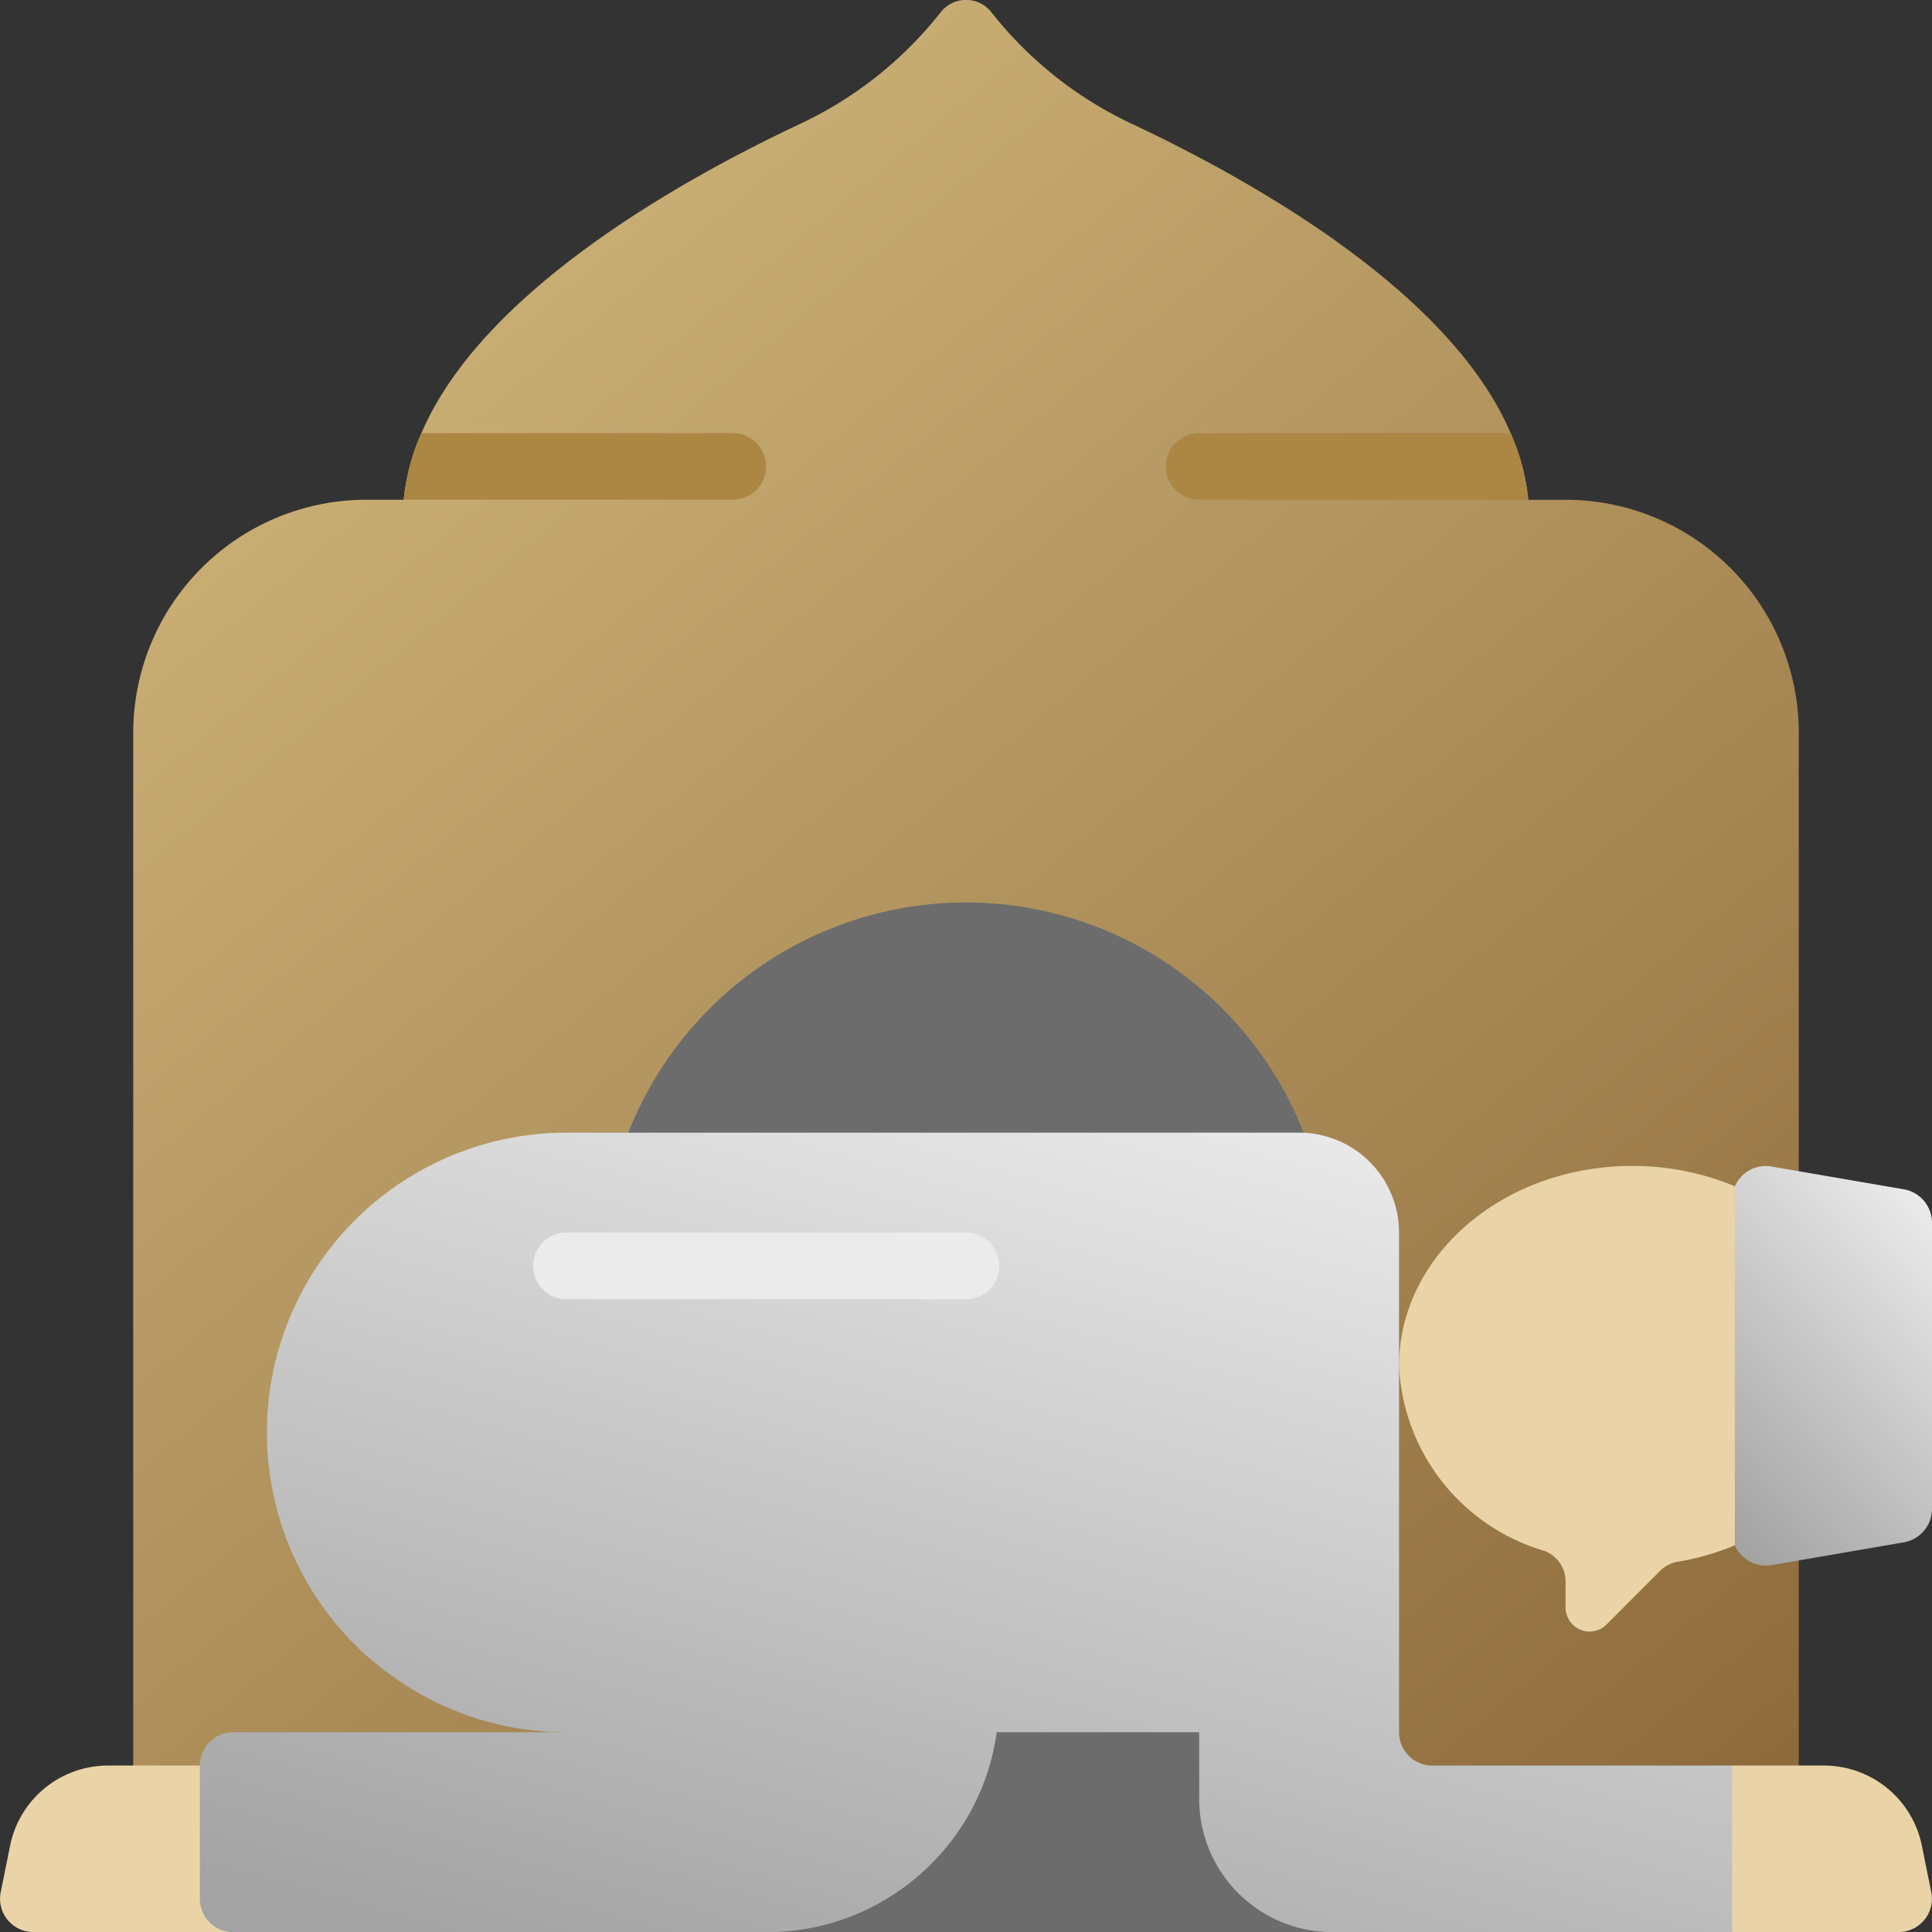 <svg xmlns="http://www.w3.org/2000/svg" xmlns:xlink="http://www.w3.org/1999/xlink" width="71.068" height="71.071" viewBox="0 0 71.068 71.071">
  <rect x="0" y="0" width="71.068" height="71.071" fill="#333333" stroke="none"/>
  <defs>
    <linearGradient id="linear-gradient" x1="0.198" y1="0.167" x2="0.819" y2="1.024" gradientUnits="objectBoundingBox">
      <stop offset="0" stop-color="#c9ae74"/>
      <stop offset="1" stop-color="#8e6b3c"/>
    </linearGradient>
    <linearGradient id="linear-gradient-2" x1="0.766" x2="0.209" y2="1.045" gradientUnits="objectBoundingBox">
      <stop offset="0" stop-color="#eaeaea"/>
      <stop offset="1" stop-color="#a3a3a3"/>
    </linearGradient>
  </defs>
  <g id="prayer" transform="translate(-1 -0.997)">
    <g id="Group_11676" data-name="Group 11676">
      <path id="Path_26788" data-name="Path 26788" d="M66.265,27.957V68.392L50.336,72.068H28.281L5,68.392V27.957a8.577,8.577,0,0,1,8.577-8.577h1.372A7.9,7.9,0,0,1,15.6,16.93c2.23-5.208,9.508-9.3,13.981-11.4a14.314,14.314,0,0,0,5.11-4.068,1.184,1.184,0,0,1,1.887,0,14.314,14.314,0,0,0,5.11,4.068c4.472,2.1,11.751,6.188,13.981,11.4a7.9,7.9,0,0,1,.649,2.451h1.372a8.577,8.577,0,0,1,8.577,8.577Z" transform="translate(0.901)" fill="url(#linear-gradient)"/>
      <path id="Path_26796" data-name="Path 26796" d="M26.451,15.225a1.225,1.225,0,0,1-1.225,1.225H13.12A7.9,7.9,0,0,1,13.769,14H25.226A1.225,1.225,0,0,1,26.451,15.225Z" transform="translate(2.731 2.929)" fill="#ac8643"/>
      <path id="Path_26797" data-name="Path 26797" d="M49.331,16.451H37.225a1.225,1.225,0,1,1,0-2.451H48.682a7.894,7.894,0,0,1,.649,2.451Z" transform="translate(7.885 2.929)" fill="#ac8643"/>
    </g>
    <path id="Path_26789" data-name="Path 26789" d="M8.352,54H4.97a3.676,3.676,0,0,0-3.6,2.955l-.343,1.7a1.225,1.225,0,0,0,1.2,1.47H9.577Z" transform="translate(0 11.942)" fill="#ead4a7"/>
    <path id="Path_26790" data-name="Path 26790" d="M53.225,54h3.382a3.676,3.676,0,0,1,3.6,2.955l.343,1.7a1.225,1.225,0,0,1-1.2,1.47H53.225L52,57.676Z" transform="translate(11.49 11.942)" fill="#ead4a7"/>
    <path id="Path_26791" data-name="Path 26791" d="M53,37.263V49.44a1.238,1.238,0,0,0,1.426,1.246l4.9-.843A1.251,1.251,0,0,0,60.352,48.6V38.106a1.251,1.251,0,0,0-1.024-1.246l-4.9-.843A1.238,1.238,0,0,0,53,37.263Z" transform="translate(11.716 7.887)" fill="url(#linear-gradient-2)"/>
    <path id="Path_26792" data-name="Path 26792" d="M55.351,49.944v.012a9.5,9.5,0,0,1-2.083.6,1.216,1.216,0,0,0-.658.331l-1.976,1.981a.883.883,0,0,1-1.507-.625V51.3a1.2,1.2,0,0,0-.779-1.14A7.452,7.452,0,0,1,43,43.352C43,39.3,46.835,36,51.577,36a9.734,9.734,0,0,1,3.774.747Z" transform="translate(9.463 7.886)" fill="#ead4a7"/>
    <path id="Rectangle_7209" data-name="Rectangle 7209" d="M13.342,0h0A13.342,13.342,0,0,1,26.684,13.342V37.875a0,0,0,0,1,0,0H0a0,0,0,0,1,0,0V13.342A13.342,13.342,0,0,1,13.342,0Z" transform="translate(23.192 34.194)" fill="#6c6c6c"/>
    <path id="Path_26793" data-name="Path 26793" d="M63.364,58.281v6.127H48.66a4.9,4.9,0,0,1-4.9-4.9V57.055h-7.45A8.423,8.423,0,0,1,33.9,61.9a8.526,8.526,0,0,1-6.065,2.512H8.225A1.225,1.225,0,0,1,7,63.182v-4.9a1.225,1.225,0,0,1,1.225-1.225H20.478A10.948,10.948,0,0,1,13.568,54.6a8.786,8.786,0,0,1-.882-.784A11.028,11.028,0,0,1,20.478,35H47.435a3.676,3.676,0,0,1,3.676,3.676v18.38a1.225,1.225,0,0,0,1.225,1.225Z" transform="translate(1.352 7.661)" fill="url(#linear-gradient-2)"/>
    <path id="Path_26798" data-name="Path 26798" d="M32.929,40.451h-14.7a1.225,1.225,0,1,1,0-2.451h14.7a1.225,1.225,0,0,1,0,2.451Z" transform="translate(3.605 8.337)" fill="#ebebeb"/>
  </g>
</svg>
